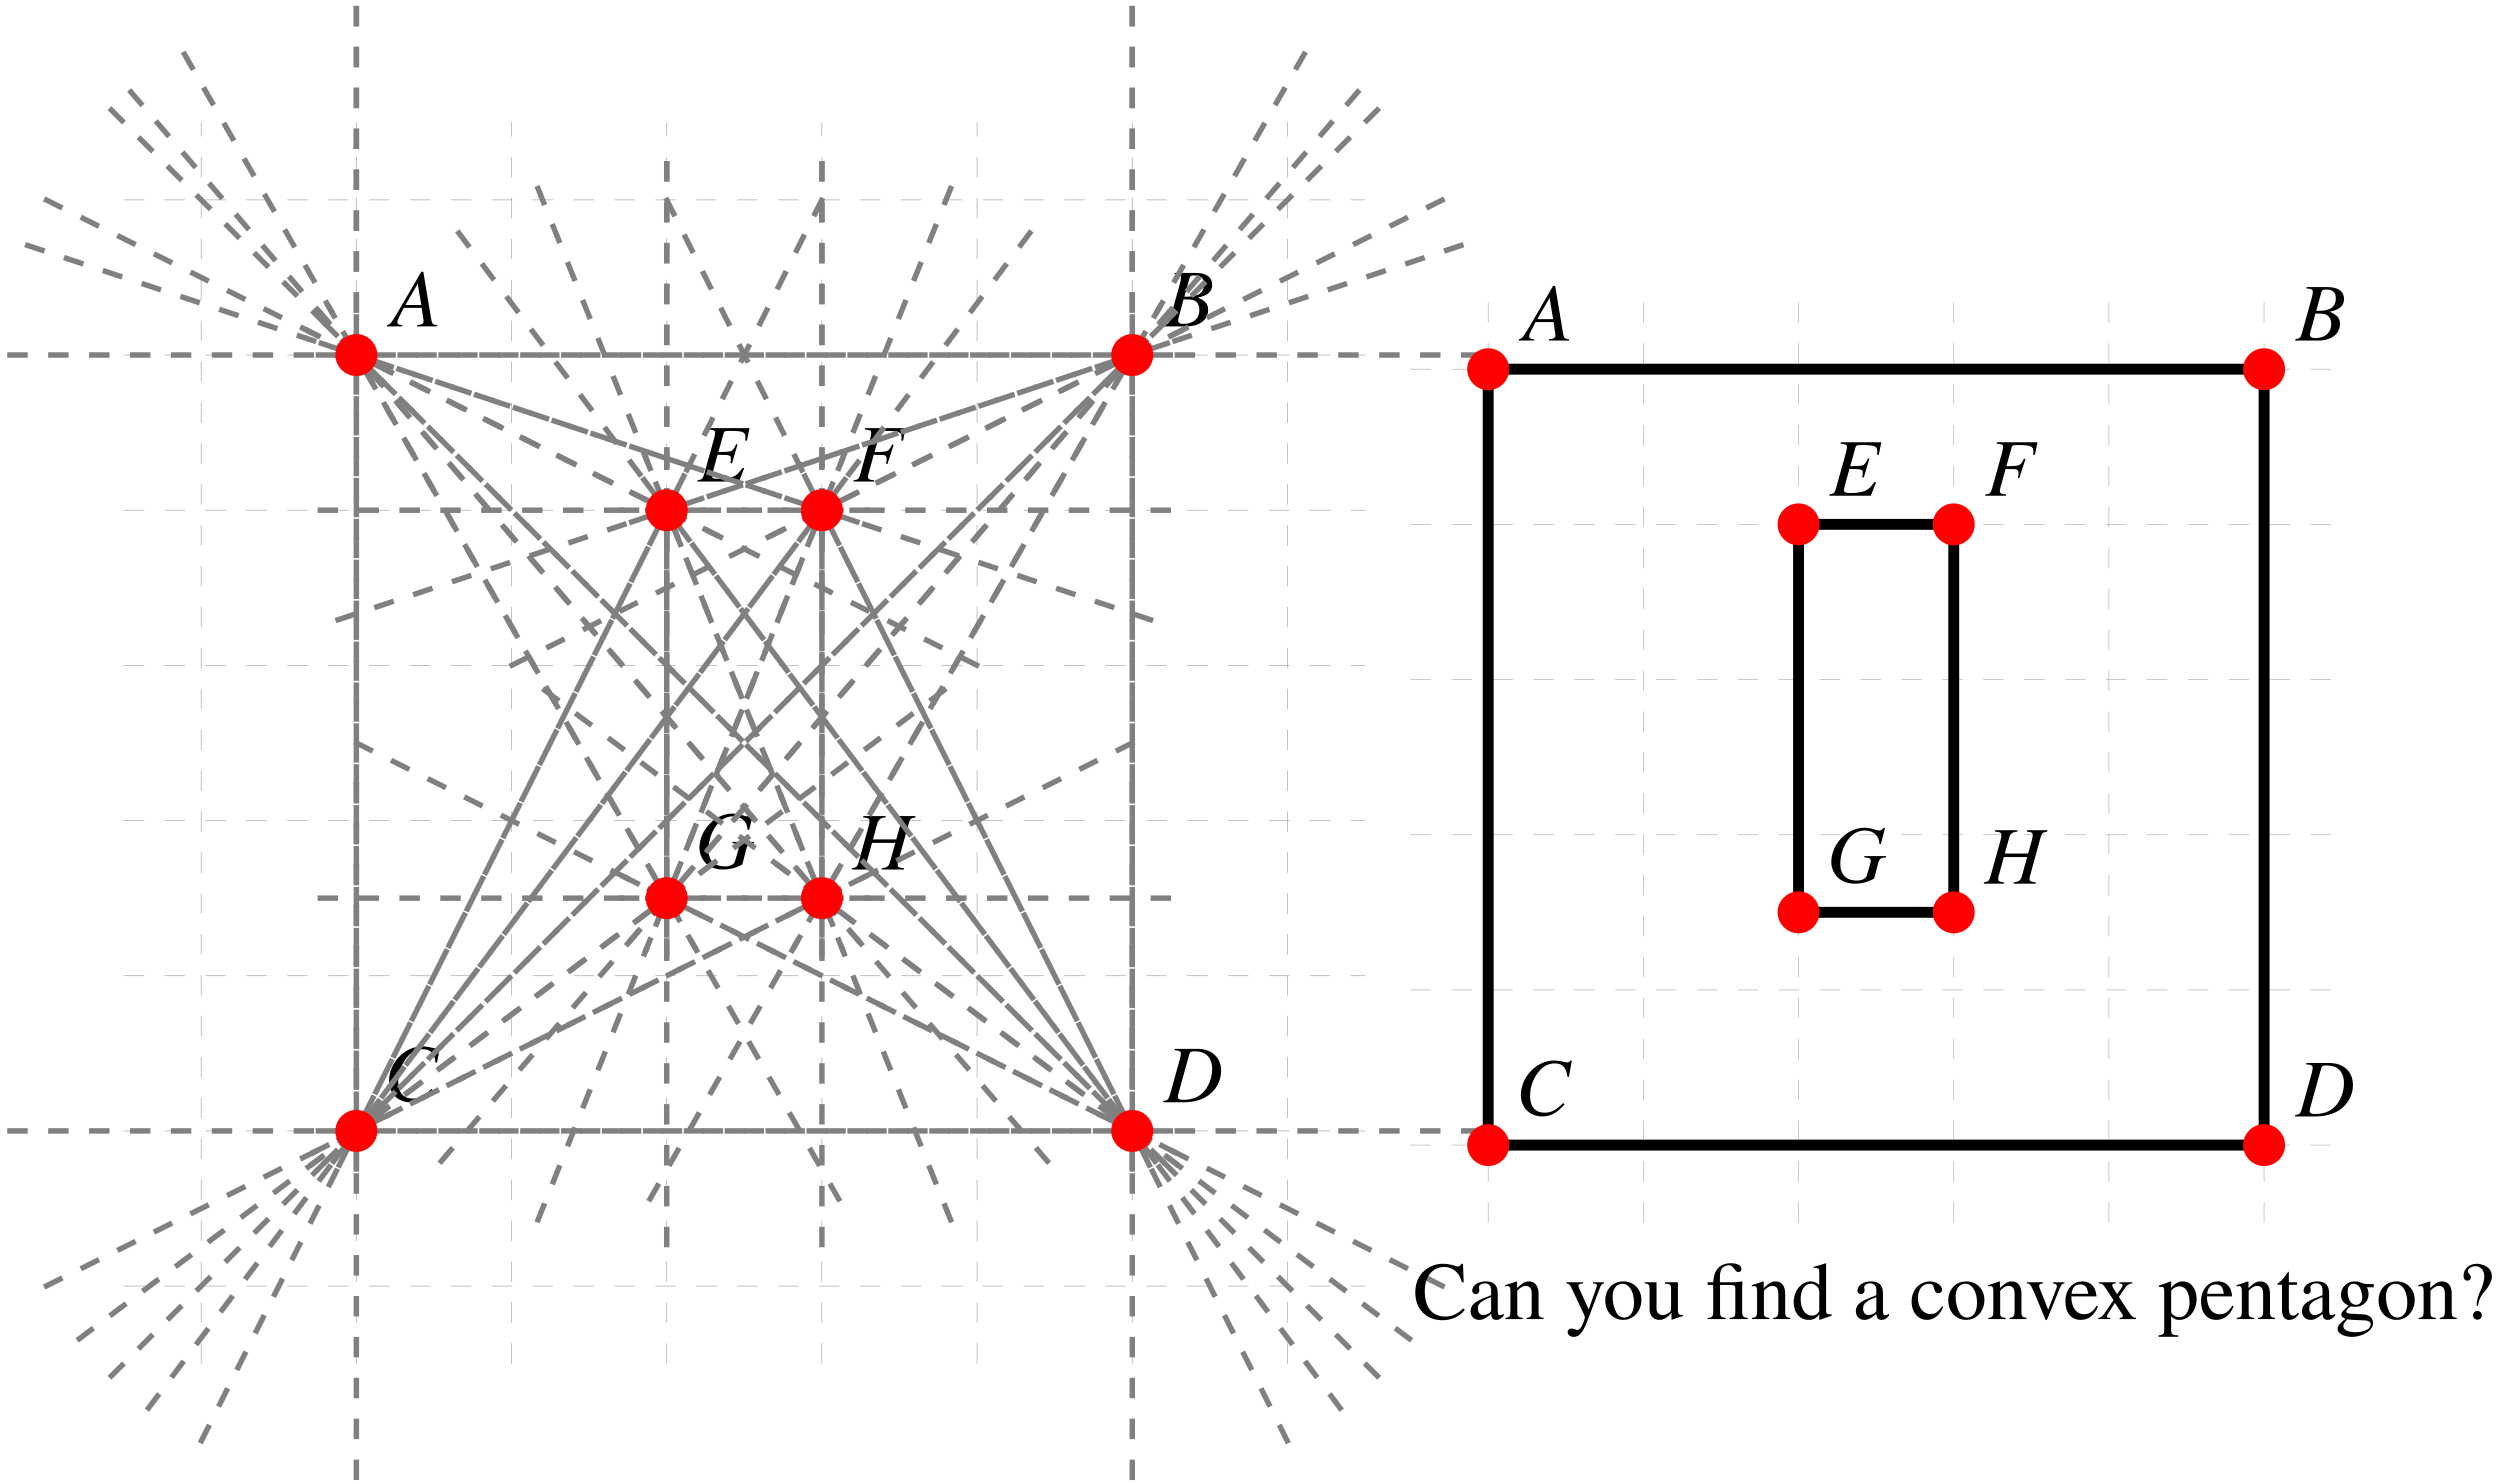 <?xml version="1.0" encoding="UTF-8"?>
<svg xmlns="http://www.w3.org/2000/svg" xmlns:xlink="http://www.w3.org/1999/xlink" width="365.36pt" height="216.91pt" viewBox="0 0 365.36 216.91" version="1.1">
<defs>
<g>
<symbol overflow="visible" id="glyph0-0">
<path style="stroke:none;" d=""/>
</symbol>
<symbol overflow="visible" id="glyph0-1">
<path style="stroke:none;" d="M 7.172 -1.562 L 6.969 -1.734 C 5.891 -0.672 5.203 -0.328 4.219 -0.328 C 2.891 -0.328 2.125 -1.219 2.125 -2.766 C 2.125 -4.203 2.703 -5.641 3.641 -6.609 C 4.203 -7.203 4.953 -7.531 5.75 -7.531 C 6.844 -7.531 7.453 -6.891 7.578 -5.594 L 7.797 -5.562 L 8.234 -7.938 L 7.984 -7.938 C 7.891 -7.75 7.766 -7.672 7.531 -7.672 C 7.422 -7.672 7.297 -7.703 7.047 -7.75 C 6.516 -7.891 6.031 -7.953 5.641 -7.953 C 3.078 -7.953 0.781 -5.562 0.781 -2.906 C 0.781 -1.078 2.078 0.219 3.906 0.219 C 5.141 0.219 6.094 -0.297 7.172 -1.562 Z M 7.172 -1.562 "/>
</symbol>
<symbol overflow="visible" id="glyph0-2">
<path style="stroke:none;" d="M 6.734 0 L 6.734 -0.188 C 6.062 -0.25 5.969 -0.344 5.828 -1.219 L 4.703 -7.984 L 4.406 -7.984 L 0.938 -2.016 C -0.016 -0.422 -0.125 -0.281 -0.609 -0.188 L -0.609 0 L 1.625 0 L 1.625 -0.188 C 1.016 -0.25 0.922 -0.312 0.922 -0.609 C 0.922 -0.844 0.953 -0.938 1.156 -1.344 L 1.844 -2.703 L 4.469 -2.703 L 4.703 -1.141 C 4.719 -1.031 4.734 -0.922 4.734 -0.828 C 4.734 -0.375 4.562 -0.266 3.797 -0.188 L 3.797 0 Z M 4.406 -3.125 L 2.094 -3.125 L 3.891 -6.234 Z M 4.406 -3.125 "/>
</symbol>
<symbol overflow="visible" id="glyph0-3">
<path style="stroke:none;" d="M 8.359 -4.594 C 8.359 -6.547 7 -7.812 4.875 -7.812 L 1.547 -7.812 L 1.547 -7.609 C 2.312 -7.547 2.469 -7.453 2.469 -7.125 C 2.469 -6.938 2.422 -6.656 2.344 -6.359 L 0.875 -1.078 C 0.656 -0.375 0.578 -0.312 -0.094 -0.188 L -0.094 0 L 2.922 0 C 4.297 0 5.547 -0.359 6.453 -0.984 C 7.656 -1.828 8.359 -3.172 8.359 -4.594 Z M 7.047 -4.875 C 7.047 -3.578 6.531 -2.25 5.719 -1.438 C 5.016 -0.719 4.047 -0.359 2.812 -0.359 C 2.266 -0.359 2.031 -0.484 2.031 -0.797 C 2.031 -0.953 2.094 -1.188 2.297 -1.938 L 3.734 -7.094 C 3.812 -7.359 3.984 -7.453 4.469 -7.453 C 5.141 -7.453 5.719 -7.297 6.109 -7.031 C 6.703 -6.609 7.047 -5.828 7.047 -4.875 Z M 7.047 -4.875 "/>
</symbol>
<symbol overflow="visible" id="glyph0-4">
<path style="stroke:none;" d="M 6.438 -2.391 C 6.438 -3.266 6.078 -3.703 4.938 -4.203 C 5.781 -4.406 6.125 -4.547 6.516 -4.875 C 6.844 -5.156 7.031 -5.562 7.031 -6.047 C 7.031 -7.188 6.188 -7.812 4.641 -7.812 L 1.547 -7.812 L 1.547 -7.609 C 2.312 -7.547 2.469 -7.469 2.469 -7.125 C 2.469 -6.938 2.422 -6.656 2.344 -6.359 L 0.875 -1.078 C 0.656 -0.375 0.578 -0.312 -0.094 -0.188 L -0.094 0 L 3.281 0 C 5.156 0 6.438 -0.969 6.438 -2.391 Z M 5.156 -2.438 C 5.156 -1.141 4.266 -0.359 2.812 -0.359 C 2.312 -0.359 2.047 -0.531 2.047 -0.859 C 2.047 -1.016 2.188 -1.578 2.469 -2.531 L 2.844 -3.953 C 3.594 -3.953 4.109 -3.906 4.344 -3.812 C 4.859 -3.625 5.156 -3.094 5.156 -2.438 Z M 5.828 -6.156 C 5.828 -4.922 5.016 -4.344 3.375 -4.344 L 2.969 -4.344 L 3.734 -7.109 C 3.812 -7.375 3.953 -7.453 4.422 -7.453 C 5.391 -7.453 5.828 -7.047 5.828 -6.156 Z M 5.828 -6.156 "/>
</symbol>
<symbol overflow="visible" id="glyph0-5">
<path style="stroke:none;" d="M 8.625 -3.625 L 8.625 -3.812 L 5.453 -3.812 L 5.453 -3.625 L 5.797 -3.578 C 6.188 -3.547 6.391 -3.438 6.391 -3.219 C 6.391 -2.953 6.312 -2.641 6.078 -1.844 C 5.812 -0.922 5.75 -0.781 5.609 -0.641 C 5.344 -0.375 4.891 -0.234 4.344 -0.234 C 2.812 -0.234 1.938 -1.109 1.938 -2.672 C 1.938 -4.141 2.516 -5.672 3.469 -6.672 C 4 -7.234 4.75 -7.547 5.531 -7.547 C 6.297 -7.547 6.938 -7.25 7.312 -6.703 C 7.516 -6.391 7.609 -6.125 7.656 -5.594 L 7.875 -5.562 L 8.469 -7.906 L 8.281 -7.953 C 8.078 -7.672 7.875 -7.547 7.562 -7.547 C 7.438 -7.547 7.312 -7.578 7.047 -7.672 C 6.453 -7.859 5.922 -7.953 5.438 -7.953 C 2.922 -7.953 0.625 -5.562 0.625 -2.938 C 0.625 -2.125 0.969 -1.297 1.531 -0.719 C 2.141 -0.109 3.016 0.219 4.047 0.219 C 5.109 0.219 5.969 -0.016 6.891 -0.531 L 7.469 -2.766 C 7.656 -3.438 7.859 -3.578 8.625 -3.625 Z M 8.625 -3.625 "/>
</symbol>
<symbol overflow="visible" id="glyph0-6">
<path style="stroke:none;" d="M 6.797 -1.938 L 6.594 -2.031 C 6.031 -1.25 5.719 -0.953 5.219 -0.719 C 4.766 -0.516 3.953 -0.391 3.047 -0.391 C 2.375 -0.391 2.109 -0.516 2.109 -0.797 C 2.109 -0.938 2.234 -1.5 2.531 -2.547 L 2.922 -3.922 L 3.844 -3.891 C 3.891 -3.891 3.922 -3.891 3.938 -3.891 C 4.359 -3.891 4.656 -3.812 4.781 -3.703 C 4.844 -3.641 4.859 -3.531 4.859 -3.328 C 4.859 -3.125 4.844 -2.969 4.781 -2.719 L 5.016 -2.656 L 5.828 -5.422 L 5.625 -5.469 C 5.156 -4.453 5.047 -4.375 3.969 -4.344 L 3.031 -4.312 L 3.812 -7.094 C 3.891 -7.359 4 -7.406 4.688 -7.406 C 6.562 -7.406 6.984 -7.25 6.984 -6.531 C 6.984 -6.391 6.969 -6.203 6.953 -6 L 7.203 -5.969 L 7.578 -7.812 L 1.641 -7.812 L 1.641 -7.609 C 2.375 -7.547 2.562 -7.453 2.562 -7.125 C 2.562 -6.984 2.484 -6.594 2.422 -6.359 L 0.953 -1.078 C 0.734 -0.375 0.656 -0.312 -0.016 -0.188 L -0.016 0 L 6.047 0 Z M 6.797 -1.938 "/>
</symbol>
<symbol overflow="visible" id="glyph0-7">
<path style="stroke:none;" d="M 7.5 0 L 7.5 -0.188 C 6.734 -0.281 6.578 -0.359 6.578 -0.688 C 6.578 -0.781 6.594 -0.891 6.609 -0.984 L 8.188 -6.734 C 8.391 -7.422 8.484 -7.5 9.172 -7.609 L 9.172 -7.812 L 6.219 -7.812 L 6.219 -7.609 C 6.906 -7.531 7.047 -7.438 7.047 -7.094 C 7.047 -6.922 7 -6.688 6.922 -6.359 L 6.375 -4.406 L 2.969 -4.406 L 3.609 -6.734 C 3.797 -7.344 4.094 -7.562 4.812 -7.609 L 4.812 -7.812 L 1.547 -7.812 L 1.547 -7.609 C 2.312 -7.547 2.469 -7.453 2.469 -7.094 C 2.469 -6.922 2.438 -6.688 2.344 -6.359 L 0.875 -1.078 C 0.656 -0.375 0.578 -0.312 -0.094 -0.188 L -0.094 0 L 2.844 0 L 2.844 -0.188 C 2.125 -0.281 2 -0.375 2 -0.719 C 2 -0.797 2.016 -0.891 2.031 -0.984 L 2.828 -3.891 L 6.234 -3.891 L 5.453 -1.078 C 5.266 -0.453 5.016 -0.281 4.25 -0.188 L 4.25 0 Z M 7.5 0 "/>
</symbol>
<symbol overflow="visible" id="glyph0-8">
<path style="stroke:none;" d="M 7.328 -5.969 L 7.703 -7.812 L 1.75 -7.812 L 1.75 -7.609 C 2.547 -7.547 2.672 -7.469 2.672 -7.141 C 2.672 -6.938 2.625 -6.656 2.547 -6.359 L 1.078 -1.078 C 0.859 -0.359 0.781 -0.281 0.094 -0.188 L 0.094 0 L 3.109 0 L 3.109 -0.188 C 2.422 -0.234 2.203 -0.359 2.203 -0.719 C 2.203 -0.828 2.219 -0.969 2.312 -1.25 L 3.047 -3.922 C 3.484 -3.891 3.75 -3.891 4.016 -3.891 C 4.484 -3.891 4.547 -3.875 4.672 -3.828 C 4.844 -3.734 4.938 -3.578 4.938 -3.328 C 4.938 -3.141 4.906 -3 4.844 -2.625 L 5.047 -2.562 L 5.953 -5.359 L 5.734 -5.422 C 5.203 -4.344 5.156 -4.344 3.156 -4.312 L 3.938 -7.094 C 4.016 -7.344 4.188 -7.406 4.672 -7.406 C 6.688 -7.406 7.109 -7.25 7.109 -6.5 C 7.109 -6.422 7.109 -6.375 7.094 -6.234 C 7.094 -6.141 7.094 -6.094 7.078 -6 Z M 7.328 -5.969 "/>
</symbol>
<symbol overflow="visible" id="glyph1-0">
<path style="stroke:none;" d=""/>
</symbol>
<symbol overflow="visible" id="glyph1-1">
<path style="stroke:none;" d="M 7.562 -1.344 L 7.344 -1.562 C 6.469 -0.719 5.672 -0.359 4.688 -0.359 C 3.969 -0.359 3.328 -0.578 2.828 -0.984 C 2.109 -1.578 1.719 -2.656 1.719 -4.047 C 1.719 -6.203 2.828 -7.609 4.562 -7.609 C 5.266 -7.609 5.875 -7.344 6.344 -6.875 C 6.734 -6.484 6.906 -6.156 7.141 -5.375 L 7.406 -5.375 L 7.297 -8.078 L 7.047 -8.078 C 6.984 -7.828 6.797 -7.688 6.562 -7.688 C 6.438 -7.688 6.281 -7.719 6.078 -7.797 C 5.5 -7.984 4.906 -8.078 4.328 -8.078 C 3.406 -8.078 2.469 -7.734 1.734 -7.141 C 0.828 -6.391 0.328 -5.25 0.328 -3.891 C 0.328 -1.453 1.922 0.172 4.297 0.172 C 5.656 0.172 6.844 -0.375 7.562 -1.344 Z M 7.562 -1.344 "/>
</symbol>
<symbol overflow="visible" id="glyph1-2">
<path style="stroke:none;" d="M 5.281 -0.484 L 5.281 -0.781 C 5.078 -0.625 4.938 -0.562 4.75 -0.562 C 4.484 -0.562 4.406 -0.734 4.406 -1.25 L 4.406 -3.578 C 4.406 -4.203 4.344 -4.531 4.172 -4.812 C 3.922 -5.266 3.406 -5.5 2.672 -5.5 C 2.062 -5.5 1.5 -5.328 1.156 -5.062 C 0.859 -4.812 0.672 -4.453 0.672 -4.156 C 0.672 -3.891 0.891 -3.641 1.188 -3.641 C 1.469 -3.641 1.719 -3.891 1.719 -4.141 C 1.719 -4.203 1.703 -4.25 1.703 -4.344 C 1.672 -4.453 1.656 -4.547 1.656 -4.625 C 1.656 -4.953 2.047 -5.219 2.516 -5.219 C 3.109 -5.219 3.438 -4.859 3.438 -4.219 L 3.438 -3.484 C 1.594 -2.75 1.391 -2.656 0.875 -2.203 C 0.609 -1.953 0.438 -1.547 0.438 -1.156 C 0.438 -0.406 0.953 0.125 1.703 0.125 C 2.219 0.125 2.719 -0.125 3.438 -0.75 C 3.5 -0.125 3.719 0.125 4.203 0.125 C 4.609 0.125 4.859 -0.031 5.281 -0.484 Z M 3.438 -1.469 C 3.438 -1.094 3.375 -0.984 3.125 -0.844 C 2.828 -0.672 2.5 -0.578 2.25 -0.578 C 1.828 -0.578 1.5 -0.984 1.5 -1.5 L 1.5 -1.547 C 1.5 -2.25 1.984 -2.672 3.438 -3.203 Z M 3.438 -1.469 "/>
</symbol>
<symbol overflow="visible" id="glyph1-3">
<path style="stroke:none;" d="M 5.797 0 L 5.797 -0.172 C 5.219 -0.234 5.062 -0.375 5.062 -0.969 L 5.062 -3.703 C 5.062 -4.828 4.547 -5.5 3.656 -5.5 C 3.109 -5.5 2.734 -5.297 1.922 -4.531 L 1.922 -5.469 L 1.844 -5.5 C 1.25 -5.281 0.844 -5.156 0.188 -4.953 L 0.188 -4.75 C 0.266 -4.797 0.375 -4.812 0.516 -4.812 C 0.844 -4.812 0.953 -4.625 0.953 -4.047 L 0.953 -1.078 C 0.953 -0.391 0.828 -0.234 0.219 -0.172 L 0.219 0 L 2.75 0 L 2.75 -0.172 C 2.141 -0.234 1.953 -0.375 1.953 -0.797 L 1.953 -4.156 C 2.531 -4.703 2.797 -4.844 3.188 -4.844 C 3.781 -4.844 4.062 -4.469 4.062 -3.688 L 4.062 -1.188 C 4.062 -0.438 3.906 -0.234 3.312 -0.172 L 3.312 0 Z M 5.797 0 "/>
</symbol>
<symbol overflow="visible" id="glyph1-4">
<path style="stroke:none;" d="M 5.672 -5.203 L 5.672 -5.375 L 4.062 -5.375 L 4.062 -5.203 C 4.453 -5.203 4.641 -5.094 4.641 -4.906 C 4.641 -4.859 4.625 -4.781 4.594 -4.703 L 3.438 -1.406 L 2.062 -4.422 C 1.984 -4.594 1.938 -4.75 1.938 -4.875 C 1.938 -5.094 2.109 -5.172 2.625 -5.203 L 2.625 -5.375 L 0.172 -5.375 L 0.172 -5.219 C 0.484 -5.156 0.688 -5.031 0.781 -4.828 L 2.75 -0.672 C 2.828 -0.469 2.875 -0.328 2.875 -0.234 C 2.875 -0.047 2.609 0.703 2.406 1.062 C 2.234 1.375 1.969 1.609 1.812 1.609 C 1.734 1.609 1.625 1.578 1.5 1.516 C 1.281 1.438 1.078 1.391 0.875 1.391 C 0.594 1.391 0.359 1.625 0.359 1.906 C 0.359 2.312 0.734 2.609 1.25 2.609 C 2.047 2.609 2.625 1.938 3.266 0.219 L 5.109 -4.656 C 5.266 -5.047 5.391 -5.156 5.672 -5.203 Z M 5.672 -5.203 "/>
</symbol>
<symbol overflow="visible" id="glyph1-5">
<path style="stroke:none;" d="M 5.625 -2.797 C 5.625 -4.359 4.516 -5.5 2.984 -5.5 C 1.438 -5.5 0.344 -4.344 0.344 -2.703 C 0.344 -1.094 1.453 0.125 2.969 0.125 C 4.469 0.125 5.625 -1.141 5.625 -2.797 Z M 4.547 -2.375 C 4.547 -1.031 4 -0.219 3.109 -0.219 C 2.641 -0.219 2.203 -0.5 1.953 -0.984 C 1.609 -1.609 1.422 -2.438 1.422 -3.281 C 1.422 -4.422 1.984 -5.156 2.828 -5.156 C 3.844 -5.156 4.547 -4.016 4.547 -2.375 Z M 4.547 -2.375 "/>
</symbol>
<symbol overflow="visible" id="glyph1-6">
<path style="stroke:none;" d="M 5.719 -0.438 L 5.719 -0.594 L 5.672 -0.594 C 5.109 -0.594 4.984 -0.734 4.984 -1.281 L 4.984 -5.375 L 3.094 -5.375 L 3.094 -5.172 C 3.844 -5.141 3.984 -5.016 3.984 -4.422 L 3.984 -1.609 C 3.984 -1.297 3.922 -1.109 3.781 -1 C 3.438 -0.719 3.078 -0.578 2.703 -0.578 C 2.234 -0.578 1.859 -0.984 1.859 -1.484 L 1.859 -5.375 L 0.109 -5.375 L 0.109 -5.219 C 0.688 -5.172 0.844 -5 0.844 -4.453 L 0.844 -1.438 C 0.844 -0.484 1.422 0.125 2.297 0.125 C 2.734 0.125 3.203 -0.078 3.531 -0.391 L 4.047 -0.906 L 4.047 0.078 L 4.094 0.109 C 4.688 -0.125 5.109 -0.266 5.719 -0.438 Z M 5.719 -0.438 "/>
</symbol>
<symbol overflow="visible" id="glyph1-7">
<path style="stroke:none;" d="M 6.234 0 L 6.234 -0.172 C 5.562 -0.234 5.422 -0.391 5.422 -1.156 L 5.422 -4.297 L 5.453 -5.469 L 5.406 -5.5 C 4.875 -5.422 4.531 -5.375 4.047 -5.375 L 2.172 -5.375 L 2.172 -5.969 C 2.156 -6.5 2.219 -6.953 2.375 -7.25 C 2.578 -7.609 3.016 -7.859 3.438 -7.859 C 3.781 -7.859 4 -7.703 4.297 -7.297 C 4.516 -6.969 4.672 -6.859 4.875 -6.859 C 5.125 -6.859 5.312 -7.047 5.312 -7.328 C 5.312 -7.844 4.703 -8.156 3.797 -8.156 C 2.875 -8.156 2.188 -7.859 1.75 -7.266 C 1.406 -6.766 1.266 -6.328 1.188 -5.375 L 0.375 -5.375 L 0.375 -4.984 L 1.188 -4.984 L 1.188 -1.125 C 1.188 -0.359 1.047 -0.203 0.375 -0.172 L 0.375 0 L 3.016 0 L 3.016 -0.172 C 2.344 -0.234 2.188 -0.391 2.188 -1.047 L 2.188 -4.984 L 3.219 -4.984 C 4.359 -4.984 4.422 -4.953 4.422 -4.312 L 4.422 -1.156 C 4.422 -0.344 4.344 -0.234 3.594 -0.172 L 3.594 0 Z M 6.234 0 "/>
</symbol>
<symbol overflow="visible" id="glyph1-8">
<path style="stroke:none;" d="M 5.875 -0.5 L 5.875 -0.688 C 5.656 -0.688 5.625 -0.688 5.594 -0.688 C 5.156 -0.688 5.062 -0.812 5.062 -1.359 L 5.062 -8.141 L 5.016 -8.156 C 4.438 -7.953 4.016 -7.844 3.25 -7.641 L 3.25 -7.453 C 3.344 -7.453 3.422 -7.453 3.516 -7.453 C 3.953 -7.453 4.062 -7.344 4.062 -6.844 L 4.062 -4.984 C 3.609 -5.359 3.281 -5.5 2.812 -5.5 C 1.438 -5.5 0.328 -4.141 0.328 -2.453 C 0.328 -0.922 1.219 0.125 2.531 0.125 C 3.203 0.125 3.656 -0.125 4.062 -0.688 L 4.062 0.078 L 4.109 0.125 Z M 4.062 -1.219 C 4.062 -1.141 3.984 -0.984 3.859 -0.859 C 3.641 -0.625 3.344 -0.5 3 -0.5 C 2.016 -0.5 1.344 -1.453 1.344 -2.922 C 1.344 -4.281 1.938 -5.156 2.844 -5.156 C 3.484 -5.156 4.062 -4.609 4.062 -3.969 Z M 4.062 -1.219 "/>
</symbol>
<symbol overflow="visible" id="glyph1-9">
<path style="stroke:none;" d="M 4.922 -1.75 L 4.75 -1.859 C 4.188 -1.031 3.75 -0.734 3.078 -0.734 C 1.969 -0.734 1.219 -1.703 1.219 -3.078 C 1.219 -4.312 1.875 -5.156 2.844 -5.156 C 3.281 -5.156 3.438 -5.016 3.547 -4.578 L 3.625 -4.312 C 3.719 -3.969 3.938 -3.766 4.203 -3.766 C 4.5 -3.766 4.75 -4 4.75 -4.266 C 4.75 -4.938 3.922 -5.5 2.922 -5.5 C 2.359 -5.5 1.781 -5.281 1.297 -4.891 C 0.656 -4.344 0.297 -3.531 0.297 -2.531 C 0.297 -0.984 1.25 0.125 2.562 0.125 C 3.078 0.125 3.531 -0.047 3.938 -0.375 C 4.297 -0.672 4.547 -1.016 4.922 -1.75 Z M 4.922 -1.75 "/>
</symbol>
<symbol overflow="visible" id="glyph1-10">
<path style="stroke:none;" d="M 5.703 -5.203 L 5.703 -5.375 L 4.047 -5.375 L 4.047 -5.203 C 4.422 -5.156 4.609 -5.047 4.609 -4.812 C 4.609 -4.703 4.578 -4.578 4.531 -4.453 L 3.344 -1.359 L 2.125 -4.422 C 2.062 -4.594 2.016 -4.75 2.016 -4.859 C 2.016 -5.078 2.156 -5.156 2.562 -5.203 L 2.562 -5.375 L 0.234 -5.375 L 0.234 -5.203 C 0.688 -5.172 0.766 -5.062 1.312 -3.828 L 2.75 -0.391 C 2.766 -0.328 2.812 -0.234 2.844 -0.141 C 2.922 0.078 2.984 0.172 3.062 0.172 C 3.125 0.172 3.219 0.016 3.391 -0.438 L 4.922 -4.266 C 5.266 -5.078 5.344 -5.156 5.703 -5.203 Z M 5.703 -5.203 "/>
</symbol>
<symbol overflow="visible" id="glyph1-11">
<path style="stroke:none;" d="M 5.062 -1.875 L 4.875 -1.953 C 4.297 -1.047 3.797 -0.703 3.031 -0.703 C 2.359 -0.703 1.859 -1.016 1.516 -1.656 C 1.281 -2.125 1.188 -2.547 1.156 -3.312 L 4.844 -3.312 C 4.75 -4.094 4.625 -4.438 4.328 -4.812 C 3.969 -5.25 3.422 -5.5 2.797 -5.5 C 1.312 -5.5 0.297 -4.297 0.297 -2.562 C 0.297 -0.906 1.156 0.125 2.531 0.125 C 3.688 0.125 4.562 -0.578 5.062 -1.875 Z M 3.625 -3.688 L 1.188 -3.688 C 1.312 -4.641 1.719 -5.062 2.453 -5.062 C 3.172 -5.062 3.469 -4.734 3.625 -3.688 Z M 3.625 -3.688 "/>
</symbol>
<symbol overflow="visible" id="glyph1-12">
<path style="stroke:none;" d="M 5.719 0 L 5.719 -0.172 C 5.359 -0.172 5.109 -0.375 4.75 -0.891 L 3.219 -3.234 L 4.203 -4.672 C 4.438 -5 4.797 -5.188 5.172 -5.203 L 5.172 -5.375 L 3.281 -5.375 L 3.281 -5.203 C 3.641 -5.172 3.766 -5.109 3.766 -4.938 C 3.766 -4.797 3.625 -4.531 3.328 -4.156 C 3.266 -4.094 3.125 -3.875 2.969 -3.641 L 2.797 -3.875 C 2.469 -4.375 2.25 -4.781 2.25 -4.938 C 2.25 -5.109 2.406 -5.188 2.766 -5.203 L 2.766 -5.375 L 0.281 -5.375 L 0.281 -5.203 L 0.391 -5.203 C 0.75 -5.203 0.938 -5.047 1.312 -4.484 L 2.438 -2.766 L 1.078 -0.781 C 0.719 -0.297 0.594 -0.219 0.203 -0.172 L 0.203 0 L 1.938 0 L 1.938 -0.172 C 1.609 -0.172 1.453 -0.234 1.453 -0.391 C 1.453 -0.469 1.547 -0.641 1.703 -0.891 L 2.641 -2.359 L 3.734 -0.688 C 3.781 -0.609 3.797 -0.531 3.797 -0.469 C 3.797 -0.25 3.719 -0.203 3.328 -0.172 L 3.328 0 Z M 5.719 0 "/>
</symbol>
<symbol overflow="visible" id="glyph1-13">
<path style="stroke:none;" d="M 5.625 -2.953 C 5.625 -4.438 4.781 -5.5 3.625 -5.5 C 2.953 -5.5 2.422 -5.203 1.906 -4.547 L 1.906 -5.469 L 1.828 -5.5 C 1.188 -5.25 0.766 -5.094 0.109 -4.891 L 0.109 -4.703 C 0.219 -4.703 0.297 -4.703 0.406 -4.703 C 0.812 -4.703 0.891 -4.594 0.891 -4.031 L 0.891 1.562 C 0.891 2.188 0.766 2.312 0.062 2.391 L 0.062 2.594 L 2.953 2.594 L 2.953 2.375 C 2.062 2.359 1.906 2.234 1.906 1.484 L 1.906 -0.391 C 2.312 0 2.609 0.125 3.109 0.125 C 4.516 0.125 5.625 -1.219 5.625 -2.953 Z M 4.594 -2.484 C 4.594 -1.156 4 -0.266 3.141 -0.266 C 2.578 -0.266 1.906 -0.688 1.906 -1.047 L 1.906 -4 C 1.906 -4.344 2.562 -4.781 3.125 -4.781 C 4 -4.781 4.594 -3.875 4.594 -2.484 Z M 4.594 -2.484 "/>
</symbol>
<symbol overflow="visible" id="glyph1-14">
<path style="stroke:none;" d="M 3.328 -0.781 L 3.172 -0.922 C 2.922 -0.609 2.719 -0.5 2.469 -0.5 C 2.016 -0.5 1.844 -0.812 1.844 -1.578 L 1.844 -5 L 3.047 -5 L 3.047 -5.375 L 1.844 -5.375 L 1.844 -6.766 C 1.844 -6.891 1.812 -6.922 1.75 -6.922 C 1.688 -6.797 1.609 -6.688 1.516 -6.594 C 1.078 -5.922 0.672 -5.484 0.359 -5.312 C 0.234 -5.219 0.156 -5.156 0.156 -5.078 C 0.156 -5.047 0.172 -5.016 0.203 -5 L 0.844 -5 L 0.844 -1.406 C 0.844 -0.391 1.188 0.125 1.891 0.125 C 2.484 0.125 2.938 -0.172 3.328 -0.781 Z M 3.328 -0.781 "/>
</symbol>
<symbol overflow="visible" id="glyph1-15">
<path style="stroke:none;" d="M 5.625 -4.641 L 5.625 -5.109 L 4.703 -5.109 C 4.453 -5.109 4.281 -5.141 4.047 -5.219 L 3.781 -5.312 C 3.453 -5.438 3.125 -5.5 2.828 -5.5 C 1.703 -5.5 0.828 -4.641 0.828 -3.547 C 0.828 -2.797 1.141 -2.344 1.938 -1.953 L 1.422 -1.469 C 1.031 -1.125 0.875 -0.891 0.875 -0.641 C 0.875 -0.391 1.016 -0.25 1.5 -0.016 C 0.656 0.609 0.328 1 0.328 1.453 C 0.328 2.078 1.266 2.609 2.406 2.609 C 3.297 2.609 4.234 2.297 4.859 1.797 C 5.312 1.422 5.516 1.047 5.516 0.578 C 5.516 -0.156 4.953 -0.656 4.062 -0.688 L 2.516 -0.766 C 1.891 -0.781 1.594 -0.891 1.594 -1.094 C 1.594 -1.328 1.984 -1.75 2.312 -1.844 C 2.422 -1.828 2.5 -1.812 2.531 -1.812 C 2.766 -1.797 2.922 -1.781 2.984 -1.781 C 3.438 -1.781 3.906 -1.953 4.281 -2.281 C 4.672 -2.625 4.859 -3.031 4.859 -3.641 C 4.859 -3.984 4.797 -4.25 4.625 -4.641 Z M 5.172 0.766 C 5.172 1.453 4.266 1.922 2.922 1.922 C 1.859 1.922 1.172 1.578 1.172 1.047 C 1.172 0.781 1.25 0.625 1.75 0.031 C 2.156 0.109 3.109 0.172 3.688 0.172 C 4.781 0.172 5.172 0.328 5.172 0.766 Z M 3.938 -3.172 C 3.938 -2.5 3.578 -2.078 3.031 -2.078 C 2.312 -2.078 1.812 -2.859 1.812 -4 L 1.812 -4.047 C 1.812 -4.75 2.156 -5.156 2.703 -5.156 C 3.078 -5.156 3.375 -4.953 3.578 -4.609 C 3.797 -4.188 3.938 -3.641 3.938 -3.172 Z M 3.938 -3.172 "/>
</symbol>
<symbol overflow="visible" id="glyph1-16">
<path style="stroke:none;" d="M 4.953 -6.234 C 4.953 -6.688 4.797 -7.109 4.516 -7.391 C 4.094 -7.812 3.391 -8.078 2.75 -8.078 C 1.656 -8.078 0.812 -7.344 0.812 -6.344 C 0.812 -5.875 1.016 -5.609 1.391 -5.609 C 1.672 -5.609 1.875 -5.812 1.875 -6.094 C 1.875 -6.266 1.812 -6.406 1.625 -6.609 C 1.484 -6.781 1.422 -6.891 1.422 -6.984 C 1.422 -7.359 1.969 -7.719 2.562 -7.719 C 3.281 -7.719 3.844 -7.094 3.844 -6.281 C 3.844 -5.734 3.688 -5.078 3.406 -4.422 L 3.078 -3.656 C 2.844 -3.078 2.719 -2.484 2.719 -1.953 L 2.922 -1.953 C 3.047 -2.766 3.25 -3.234 3.688 -3.797 C 4.25 -4.469 4.25 -4.469 4.406 -4.719 C 4.797 -5.312 4.953 -5.734 4.953 -6.234 Z M 3.484 -0.531 C 3.484 -0.891 3.172 -1.188 2.828 -1.188 C 2.469 -1.188 2.203 -0.891 2.203 -0.516 C 2.203 -0.172 2.469 0.094 2.828 0.094 C 3.203 0.094 3.484 -0.172 3.484 -0.531 Z M 3.484 -0.531 "/>
</symbol>
</g>
<clipPath id="clip1">
  <path d="M 51 42 L 53 42 L 53 216.91 L 51 216.91 Z M 51 42 "/>
</clipPath>
<clipPath id="clip2">
  <path d="M 17 55 L 113 55 L 113 216.91 L 17 216.91 Z M 17 55 "/>
</clipPath>
<clipPath id="clip3">
  <path d="M 10 56 L 137 56 L 137 216.91 L 10 216.91 Z M 10 56 "/>
</clipPath>
<clipPath id="clip4">
  <path d="M 165 42 L 166 42 L 166 216.91 L 165 216.91 Z M 165 42 "/>
</clipPath>
<clipPath id="clip5">
  <path d="M 81 56 L 208 56 L 208 216.91 L 81 216.91 Z M 81 56 "/>
</clipPath>
<clipPath id="clip6">
  <path d="M 105 55 L 200 55 L 200 216.91 L 105 216.91 Z M 105 55 "/>
</clipPath>
</defs>
<g id="surface1">
<path style="fill:none;stroke-width:0.1;stroke-linecap:butt;stroke-linejoin:miter;stroke:rgb(64.999%,64.999%,64.999%);stroke-opacity:1;stroke-dasharray:2.989,2.989;stroke-miterlimit:10;" d="M -34.015 -22.676 L 147.403 -22.676 M -34.015 -0.001 L 147.403 -0.001 M -34.015 22.679 L 147.403 22.679 M -34.015 45.355 L 147.403 45.355 M -34.015 68.035 L 147.403 68.035 M -34.015 90.71 L 147.403 90.71 M -34.015 113.386 L 147.403 113.386 M -34.015 136.066 L 147.403 136.066 M -22.679 -34.016 L -22.679 147.406 M 0.001 -34.016 L 0.001 147.406 M 22.677 -34.016 L 22.677 147.406 M 45.356 -34.016 L 45.356 147.406 M 68.032 -34.016 L 68.032 147.406 M 90.712 -34.016 L 90.712 147.406 M 113.388 -34.016 L 113.388 147.406 M 136.064 -34.016 L 136.064 147.406 " transform="matrix(1,0,0,-1,52.081,165.277)"/>
<g style="fill:rgb(0%,0%,0%);fill-opacity:1;">
  <use xlink:href="#glyph0-1" x="56.073" y="160.872"/>
</g>
<g style="fill:rgb(0%,0%,0%);fill-opacity:1;">
  <use xlink:href="#glyph0-2" x="57.161" y="47.699"/>
</g>
<g style="fill:rgb(0%,0%,0%);fill-opacity:1;">
  <use xlink:href="#glyph0-3" x="170.101" y="161.093"/>
</g>
<g style="fill:rgb(0%,0%,0%);fill-opacity:1;">
  <use xlink:href="#glyph0-4" x="170.125" y="47.699"/>
</g>
<g style="fill:rgb(0%,0%,0%);fill-opacity:1;">
  <use xlink:href="#glyph0-5" x="101.598" y="126.854"/>
</g>
<g style="fill:rgb(0%,0%,0%);fill-opacity:1;">
  <use xlink:href="#glyph0-6" x="101.956" y="70.378"/>
</g>
<g style="fill:rgb(0%,0%,0%);fill-opacity:1;">
  <use xlink:href="#glyph0-7" x="124.611" y="127.075"/>
</g>
<g style="fill:rgb(0%,0%,0%);fill-opacity:1;">
  <use xlink:href="#glyph0-8" x="124.647" y="70.378"/>
</g>
<path style="fill:none;stroke-width:0.797;stroke-linecap:butt;stroke-linejoin:miter;stroke:rgb(50%,50%,50%);stroke-opacity:1;stroke-dasharray:2.989,2.989;stroke-miterlimit:10;" d="M 0.001 164.417 L 0.001 104.89 " transform="matrix(1,0,0,-1,52.081,165.277)"/>
<path style="fill:none;stroke-width:0.797;stroke-linecap:butt;stroke-linejoin:miter;stroke:rgb(50%,50%,50%);stroke-opacity:1;stroke-dasharray:2.989,2.989;stroke-miterlimit:10;" d="M -51.022 113.394 L 121.899 113.394 " transform="matrix(1,0,0,-1,52.081,165.277)"/>
<path style="fill:none;stroke-width:0.797;stroke-linecap:butt;stroke-linejoin:miter;stroke:rgb(50%,50%,50%);stroke-opacity:1;stroke-dasharray:2.989,2.989;stroke-miterlimit:10;" d="M 0.001 164.417 L 0.001 -8.505 " transform="matrix(1,0,0,-1,52.081,165.277)"/>
<path style="fill:none;stroke-width:0.797;stroke-linecap:butt;stroke-linejoin:miter;stroke:rgb(50%,50%,50%);stroke-opacity:1;stroke-dasharray:2.989,2.989;stroke-miterlimit:10;" d="M -36.081 149.472 L 119.407 -6.012 " transform="matrix(1,0,0,-1,52.081,165.277)"/>
<path style="fill:none;stroke-width:0.797;stroke-linecap:butt;stroke-linejoin:miter;stroke:rgb(50%,50%,50%);stroke-opacity:1;stroke-dasharray:2.989,2.989;stroke-miterlimit:10;" d="M -45.636 136.21 L 52.962 86.913 " transform="matrix(1,0,0,-1,52.081,165.277)"/>
<path style="fill:none;stroke-width:0.797;stroke-linecap:butt;stroke-linejoin:miter;stroke:rgb(50%,50%,50%);stroke-opacity:1;stroke-dasharray:2.989,2.989;stroke-miterlimit:10;" d="M -48.405 129.527 L 76.103 88.027 " transform="matrix(1,0,0,-1,52.081,165.277)"/>
<path style="fill:none;stroke-width:0.797;stroke-linecap:butt;stroke-linejoin:miter;stroke:rgb(50%,50%,50%);stroke-opacity:1;stroke-dasharray:2.989,2.989;stroke-miterlimit:10;" d="M -25.315 157.691 L 49.575 26.636 " transform="matrix(1,0,0,-1,52.081,165.277)"/>
<path style="fill:none;stroke-width:0.797;stroke-linecap:butt;stroke-linejoin:miter;stroke:rgb(50%,50%,50%);stroke-opacity:1;stroke-dasharray:2.989,2.989;stroke-miterlimit:10;" d="M -33.206 152.132 L 73.571 27.562 " transform="matrix(1,0,0,-1,52.081,165.277)"/>
<path style="fill:none;stroke-width:0.797;stroke-linecap:butt;stroke-linejoin:miter;stroke:rgb(50%,50%,50%);stroke-opacity:1;stroke-dasharray:2.989,2.989;stroke-miterlimit:10;" d="M 164.419 113.394 L -8.503 113.394 " transform="matrix(1,0,0,-1,52.081,165.277)"/>
<path style="fill:none;stroke-width:0.797;stroke-linecap:butt;stroke-linejoin:miter;stroke:rgb(50%,50%,50%);stroke-opacity:1;stroke-dasharray:2.989,2.989;stroke-miterlimit:10;" d="M 113.396 164.417 L 113.396 104.89 " transform="matrix(1,0,0,-1,52.081,165.277)"/>
<path style="fill:none;stroke-width:0.797;stroke-linecap:butt;stroke-linejoin:miter;stroke:rgb(50%,50%,50%);stroke-opacity:1;stroke-dasharray:2.989,2.989;stroke-miterlimit:10;" d="M 149.474 149.472 L -6.015 -6.012 " transform="matrix(1,0,0,-1,52.081,165.277)"/>
<path style="fill:none;stroke-width:0.797;stroke-linecap:butt;stroke-linejoin:miter;stroke:rgb(50%,50%,50%);stroke-opacity:1;stroke-dasharray:2.989,2.989;stroke-miterlimit:10;" d="M 113.396 164.417 L 113.396 -8.505 " transform="matrix(1,0,0,-1,52.081,165.277)"/>
<path style="fill:none;stroke-width:0.797;stroke-linecap:butt;stroke-linejoin:miter;stroke:rgb(50%,50%,50%);stroke-opacity:1;stroke-dasharray:2.989,2.989;stroke-miterlimit:10;" d="M 161.798 129.527 L 37.29 88.027 " transform="matrix(1,0,0,-1,52.081,165.277)"/>
<path style="fill:none;stroke-width:0.797;stroke-linecap:butt;stroke-linejoin:miter;stroke:rgb(50%,50%,50%);stroke-opacity:1;stroke-dasharray:2.989,2.989;stroke-miterlimit:10;" d="M 159.028 136.21 L 60.431 86.913 " transform="matrix(1,0,0,-1,52.081,165.277)"/>
<path style="fill:none;stroke-width:0.797;stroke-linecap:butt;stroke-linejoin:miter;stroke:rgb(50%,50%,50%);stroke-opacity:1;stroke-dasharray:2.989,2.989;stroke-miterlimit:10;" d="M 146.599 152.132 L 39.825 27.562 " transform="matrix(1,0,0,-1,52.081,165.277)"/>
<path style="fill:none;stroke-width:0.797;stroke-linecap:butt;stroke-linejoin:miter;stroke:rgb(50%,50%,50%);stroke-opacity:1;stroke-dasharray:2.989,2.989;stroke-miterlimit:10;" d="M 138.708 157.691 L 63.817 26.636 " transform="matrix(1,0,0,-1,52.081,165.277)"/>
<g clip-path="url(#clip1)" clip-rule="nonzero">
<path style="fill:none;stroke-width:0.797;stroke-linecap:butt;stroke-linejoin:miter;stroke:rgb(50%,50%,50%);stroke-opacity:1;stroke-dasharray:2.989,2.989;stroke-miterlimit:10;" d="M 0.001 -51.024 L 0.001 121.898 " transform="matrix(1,0,0,-1,52.081,165.277)"/>
</g>
<path style="fill:none;stroke-width:0.797;stroke-linecap:butt;stroke-linejoin:miter;stroke:rgb(50%,50%,50%);stroke-opacity:1;stroke-dasharray:2.989,2.989;stroke-miterlimit:10;" d="M -36.081 -36.079 L 119.407 119.406 " transform="matrix(1,0,0,-1,52.081,165.277)"/>
<path style="fill:none;stroke-width:0.797;stroke-linecap:butt;stroke-linejoin:miter;stroke:rgb(50%,50%,50%);stroke-opacity:1;stroke-dasharray:2.989,2.989;stroke-miterlimit:10;" d="M 0.001 51.023 L 0.001 -8.505 " transform="matrix(1,0,0,-1,52.081,165.277)"/>
<path style="fill:none;stroke-width:0.797;stroke-linecap:butt;stroke-linejoin:miter;stroke:rgb(50%,50%,50%);stroke-opacity:1;stroke-dasharray:2.989,2.989;stroke-miterlimit:10;" d="M -51.022 -0.001 L 121.899 -0.001 " transform="matrix(1,0,0,-1,52.081,165.277)"/>
<g clip-path="url(#clip2)" clip-rule="nonzero">
<path style="fill:none;stroke-width:0.797;stroke-linecap:butt;stroke-linejoin:miter;stroke:rgb(50%,50%,50%);stroke-opacity:1;stroke-dasharray:2.989,2.989;stroke-miterlimit:10;" d="M -22.815 -45.633 L 49.161 98.32 " transform="matrix(1,0,0,-1,52.081,165.277)"/>
</g>
<g clip-path="url(#clip3)" clip-rule="nonzero">
<path style="fill:none;stroke-width:0.797;stroke-linecap:butt;stroke-linejoin:miter;stroke:rgb(50%,50%,50%);stroke-opacity:1;stroke-dasharray:2.989,2.989;stroke-miterlimit:10;" d="M -30.612 -40.817 L 73.138 97.519 " transform="matrix(1,0,0,-1,52.081,165.277)"/>
</g>
<path style="fill:none;stroke-width:0.797;stroke-linecap:butt;stroke-linejoin:miter;stroke:rgb(50%,50%,50%);stroke-opacity:1;stroke-dasharray:2.989,2.989;stroke-miterlimit:10;" d="M -40.819 -30.614 L 52.161 39.12 " transform="matrix(1,0,0,-1,52.081,165.277)"/>
<path style="fill:none;stroke-width:0.797;stroke-linecap:butt;stroke-linejoin:miter;stroke:rgb(50%,50%,50%);stroke-opacity:1;stroke-dasharray:2.989,2.989;stroke-miterlimit:10;" d="M -45.636 -22.817 L 75.642 37.82 " transform="matrix(1,0,0,-1,52.081,165.277)"/>
<path style="fill:none;stroke-width:0.797;stroke-linecap:butt;stroke-linejoin:miter;stroke:rgb(50%,50%,50%);stroke-opacity:1;stroke-dasharray:2.989,2.989;stroke-miterlimit:10;" d="M 149.474 -36.079 L -6.015 119.406 " transform="matrix(1,0,0,-1,52.081,165.277)"/>
<g clip-path="url(#clip4)" clip-rule="nonzero">
<path style="fill:none;stroke-width:0.797;stroke-linecap:butt;stroke-linejoin:miter;stroke:rgb(50%,50%,50%);stroke-opacity:1;stroke-dasharray:2.989,2.989;stroke-miterlimit:10;" d="M 113.396 -51.024 L 113.396 121.898 " transform="matrix(1,0,0,-1,52.081,165.277)"/>
</g>
<path style="fill:none;stroke-width:0.797;stroke-linecap:butt;stroke-linejoin:miter;stroke:rgb(50%,50%,50%);stroke-opacity:1;stroke-dasharray:2.989,2.989;stroke-miterlimit:10;" d="M 164.419 -0.001 L -8.503 -0.001 " transform="matrix(1,0,0,-1,52.081,165.277)"/>
<path style="fill:none;stroke-width:0.797;stroke-linecap:butt;stroke-linejoin:miter;stroke:rgb(50%,50%,50%);stroke-opacity:1;stroke-dasharray:2.989,2.989;stroke-miterlimit:10;" d="M 113.396 51.023 L 113.396 -8.505 " transform="matrix(1,0,0,-1,52.081,165.277)"/>
<g clip-path="url(#clip5)" clip-rule="nonzero">
<path style="fill:none;stroke-width:0.797;stroke-linecap:butt;stroke-linejoin:miter;stroke:rgb(50%,50%,50%);stroke-opacity:1;stroke-dasharray:2.989,2.989;stroke-miterlimit:10;" d="M 144.009 -40.817 L 40.255 97.519 " transform="matrix(1,0,0,-1,52.081,165.277)"/>
</g>
<g clip-path="url(#clip6)" clip-rule="nonzero">
<path style="fill:none;stroke-width:0.797;stroke-linecap:butt;stroke-linejoin:miter;stroke:rgb(50%,50%,50%);stroke-opacity:1;stroke-dasharray:2.989,2.989;stroke-miterlimit:10;" d="M 136.212 -45.633 L 64.231 98.32 " transform="matrix(1,0,0,-1,52.081,165.277)"/>
</g>
<path style="fill:none;stroke-width:0.797;stroke-linecap:butt;stroke-linejoin:miter;stroke:rgb(50%,50%,50%);stroke-opacity:1;stroke-dasharray:2.989,2.989;stroke-miterlimit:10;" d="M 159.028 -22.817 L 37.751 37.82 " transform="matrix(1,0,0,-1,52.081,165.277)"/>
<path style="fill:none;stroke-width:0.797;stroke-linecap:butt;stroke-linejoin:miter;stroke:rgb(50%,50%,50%);stroke-opacity:1;stroke-dasharray:2.989,2.989;stroke-miterlimit:10;" d="M 154.212 -30.614 L 61.231 39.12 " transform="matrix(1,0,0,-1,52.081,165.277)"/>
<path style="fill:none;stroke-width:0.797;stroke-linecap:butt;stroke-linejoin:miter;stroke:rgb(50%,50%,50%);stroke-opacity:1;stroke-dasharray:2.989,2.989;stroke-miterlimit:10;" d="M 90.993 67.898 L -7.604 117.195 " transform="matrix(1,0,0,-1,52.081,165.277)"/>
<path style="fill:none;stroke-width:0.797;stroke-linecap:butt;stroke-linejoin:miter;stroke:rgb(50%,50%,50%);stroke-opacity:1;stroke-dasharray:2.989,2.989;stroke-miterlimit:10;" d="M -3.046 74.581 L 121.462 116.081 " transform="matrix(1,0,0,-1,52.081,165.277)"/>
<path style="fill:none;stroke-width:0.797;stroke-linecap:butt;stroke-linejoin:miter;stroke:rgb(50%,50%,50%);stroke-opacity:1;stroke-dasharray:2.989,2.989;stroke-miterlimit:10;" d="M 68.173 136.351 L -3.804 -7.606 " transform="matrix(1,0,0,-1,52.081,165.277)"/>
<path style="fill:none;stroke-width:0.797;stroke-linecap:butt;stroke-linejoin:miter;stroke:rgb(50%,50%,50%);stroke-opacity:1;stroke-dasharray:2.989,2.989;stroke-miterlimit:10;" d="M 14.743 131.535 L 118.497 -6.801 " transform="matrix(1,0,0,-1,52.081,165.277)"/>
<path style="fill:none;stroke-width:0.797;stroke-linecap:butt;stroke-linejoin:miter;stroke:rgb(50%,50%,50%);stroke-opacity:1;stroke-dasharray:2.989,2.989;stroke-miterlimit:10;" d="M 45.356 141.738 L 45.356 82.21 " transform="matrix(1,0,0,-1,52.081,165.277)"/>
<path style="fill:none;stroke-width:0.797;stroke-linecap:butt;stroke-linejoin:miter;stroke:rgb(50%,50%,50%);stroke-opacity:1;stroke-dasharray:2.989,2.989;stroke-miterlimit:10;" d="M -5.667 90.714 L 76.54 90.714 " transform="matrix(1,0,0,-1,52.081,165.277)"/>
<path style="fill:none;stroke-width:0.797;stroke-linecap:butt;stroke-linejoin:miter;stroke:rgb(50%,50%,50%);stroke-opacity:1;stroke-dasharray:2.989,2.989;stroke-miterlimit:10;" d="M 45.356 141.738 L 45.356 25.515 " transform="matrix(1,0,0,-1,52.081,165.277)"/>
<path style="fill:none;stroke-width:0.797;stroke-linecap:butt;stroke-linejoin:miter;stroke:rgb(50%,50%,50%);stroke-opacity:1;stroke-dasharray:2.989,2.989;stroke-miterlimit:10;" d="M 26.407 138.089 L 71.192 26.124 " transform="matrix(1,0,0,-1,52.081,165.277)"/>
<path style="fill:none;stroke-width:0.797;stroke-linecap:butt;stroke-linejoin:miter;stroke:rgb(50%,50%,50%);stroke-opacity:1;stroke-dasharray:2.989,2.989;stroke-miterlimit:10;" d="M 116.439 74.581 L -8.069 116.081 " transform="matrix(1,0,0,-1,52.081,165.277)"/>
<path style="fill:none;stroke-width:0.797;stroke-linecap:butt;stroke-linejoin:miter;stroke:rgb(50%,50%,50%);stroke-opacity:1;stroke-dasharray:2.989,2.989;stroke-miterlimit:10;" d="M 22.403 67.898 L 121.001 117.195 " transform="matrix(1,0,0,-1,52.081,165.277)"/>
<path style="fill:none;stroke-width:0.797;stroke-linecap:butt;stroke-linejoin:miter;stroke:rgb(50%,50%,50%);stroke-opacity:1;stroke-dasharray:2.989,2.989;stroke-miterlimit:10;" d="M 98.649 131.535 L -5.101 -6.801 " transform="matrix(1,0,0,-1,52.081,165.277)"/>
<path style="fill:none;stroke-width:0.797;stroke-linecap:butt;stroke-linejoin:miter;stroke:rgb(50%,50%,50%);stroke-opacity:1;stroke-dasharray:2.989,2.989;stroke-miterlimit:10;" d="M 45.22 136.351 L 117.196 -7.606 " transform="matrix(1,0,0,-1,52.081,165.277)"/>
<path style="fill:none;stroke-width:0.797;stroke-linecap:butt;stroke-linejoin:miter;stroke:rgb(50%,50%,50%);stroke-opacity:1;stroke-dasharray:2.989,2.989;stroke-miterlimit:10;" d="M 119.06 90.714 L 36.853 90.714 " transform="matrix(1,0,0,-1,52.081,165.277)"/>
<path style="fill:none;stroke-width:0.797;stroke-linecap:butt;stroke-linejoin:miter;stroke:rgb(50%,50%,50%);stroke-opacity:1;stroke-dasharray:2.989,2.989;stroke-miterlimit:10;" d="M 68.036 141.738 L 68.036 82.21 " transform="matrix(1,0,0,-1,52.081,165.277)"/>
<path style="fill:none;stroke-width:0.797;stroke-linecap:butt;stroke-linejoin:miter;stroke:rgb(50%,50%,50%);stroke-opacity:1;stroke-dasharray:2.989,2.989;stroke-miterlimit:10;" d="M 86.985 138.089 L 42.2 26.124 " transform="matrix(1,0,0,-1,52.081,165.277)"/>
<path style="fill:none;stroke-width:0.797;stroke-linecap:butt;stroke-linejoin:miter;stroke:rgb(50%,50%,50%);stroke-opacity:1;stroke-dasharray:2.989,2.989;stroke-miterlimit:10;" d="M 68.036 141.738 L 68.036 25.515 " transform="matrix(1,0,0,-1,52.081,165.277)"/>
<path style="fill:none;stroke-width:0.797;stroke-linecap:butt;stroke-linejoin:miter;stroke:rgb(50%,50%,50%);stroke-opacity:1;stroke-dasharray:2.989,2.989;stroke-miterlimit:10;" d="M 70.673 -10.282 L -4.218 120.777 " transform="matrix(1,0,0,-1,52.081,165.277)"/>
<path style="fill:none;stroke-width:0.797;stroke-linecap:butt;stroke-linejoin:miter;stroke:rgb(50%,50%,50%);stroke-opacity:1;stroke-dasharray:2.989,2.989;stroke-miterlimit:10;" d="M 12.153 -4.719 L 118.927 119.851 " transform="matrix(1,0,0,-1,52.081,165.277)"/>
<path style="fill:none;stroke-width:0.797;stroke-linecap:butt;stroke-linejoin:miter;stroke:rgb(50%,50%,50%);stroke-opacity:1;stroke-dasharray:2.989,2.989;stroke-miterlimit:10;" d="M 86.177 64.632 L -6.804 -5.102 " transform="matrix(1,0,0,-1,52.081,165.277)"/>
<path style="fill:none;stroke-width:0.797;stroke-linecap:butt;stroke-linejoin:miter;stroke:rgb(50%,50%,50%);stroke-opacity:1;stroke-dasharray:2.989,2.989;stroke-miterlimit:10;" d="M -0.276 56.835 L 121.001 -3.801 " transform="matrix(1,0,0,-1,52.081,165.277)"/>
<path style="fill:none;stroke-width:0.797;stroke-linecap:butt;stroke-linejoin:miter;stroke:rgb(50%,50%,50%);stroke-opacity:1;stroke-dasharray:2.989,2.989;stroke-miterlimit:10;" d="M 45.356 -17.005 L 45.356 99.218 " transform="matrix(1,0,0,-1,52.081,165.277)"/>
<path style="fill:none;stroke-width:0.797;stroke-linecap:butt;stroke-linejoin:miter;stroke:rgb(50%,50%,50%);stroke-opacity:1;stroke-dasharray:2.989,2.989;stroke-miterlimit:10;" d="M 26.407 -13.356 L 71.192 98.609 " transform="matrix(1,0,0,-1,52.081,165.277)"/>
<path style="fill:none;stroke-width:0.797;stroke-linecap:butt;stroke-linejoin:miter;stroke:rgb(50%,50%,50%);stroke-opacity:1;stroke-dasharray:2.989,2.989;stroke-miterlimit:10;" d="M 45.356 85.042 L 45.356 25.515 " transform="matrix(1,0,0,-1,52.081,165.277)"/>
<path style="fill:none;stroke-width:0.797;stroke-linecap:butt;stroke-linejoin:miter;stroke:rgb(50%,50%,50%);stroke-opacity:1;stroke-dasharray:2.989,2.989;stroke-miterlimit:10;" d="M -5.667 34.019 L 76.54 34.019 " transform="matrix(1,0,0,-1,52.081,165.277)"/>
<path style="fill:none;stroke-width:0.797;stroke-linecap:butt;stroke-linejoin:miter;stroke:rgb(50%,50%,50%);stroke-opacity:1;stroke-dasharray:2.989,2.989;stroke-miterlimit:10;" d="M 101.239 -4.719 L -5.534 119.851 " transform="matrix(1,0,0,-1,52.081,165.277)"/>
<path style="fill:none;stroke-width:0.797;stroke-linecap:butt;stroke-linejoin:miter;stroke:rgb(50%,50%,50%);stroke-opacity:1;stroke-dasharray:2.989,2.989;stroke-miterlimit:10;" d="M 42.724 -10.282 L 117.614 120.777 " transform="matrix(1,0,0,-1,52.081,165.277)"/>
<path style="fill:none;stroke-width:0.797;stroke-linecap:butt;stroke-linejoin:miter;stroke:rgb(50%,50%,50%);stroke-opacity:1;stroke-dasharray:2.989,2.989;stroke-miterlimit:10;" d="M 113.669 56.835 L -7.604 -3.801 " transform="matrix(1,0,0,-1,52.081,165.277)"/>
<path style="fill:none;stroke-width:0.797;stroke-linecap:butt;stroke-linejoin:miter;stroke:rgb(50%,50%,50%);stroke-opacity:1;stroke-dasharray:2.989,2.989;stroke-miterlimit:10;" d="M 27.22 64.632 L 120.196 -5.102 " transform="matrix(1,0,0,-1,52.081,165.277)"/>
<path style="fill:none;stroke-width:0.797;stroke-linecap:butt;stroke-linejoin:miter;stroke:rgb(50%,50%,50%);stroke-opacity:1;stroke-dasharray:2.989,2.989;stroke-miterlimit:10;" d="M 86.985 -13.356 L 42.2 98.609 " transform="matrix(1,0,0,-1,52.081,165.277)"/>
<path style="fill:none;stroke-width:0.797;stroke-linecap:butt;stroke-linejoin:miter;stroke:rgb(50%,50%,50%);stroke-opacity:1;stroke-dasharray:2.989,2.989;stroke-miterlimit:10;" d="M 68.036 -17.005 L 68.036 99.218 " transform="matrix(1,0,0,-1,52.081,165.277)"/>
<path style="fill:none;stroke-width:0.797;stroke-linecap:butt;stroke-linejoin:miter;stroke:rgb(50%,50%,50%);stroke-opacity:1;stroke-dasharray:2.989,2.989;stroke-miterlimit:10;" d="M 119.06 34.019 L 36.853 34.019 " transform="matrix(1,0,0,-1,52.081,165.277)"/>
<path style="fill:none;stroke-width:0.797;stroke-linecap:butt;stroke-linejoin:miter;stroke:rgb(50%,50%,50%);stroke-opacity:1;stroke-dasharray:2.989,2.989;stroke-miterlimit:10;" d="M 68.036 85.042 L 68.036 25.515 " transform="matrix(1,0,0,-1,52.081,165.277)"/>
<path style="fill-rule:nonzero;fill:rgb(100%,0%,0%);fill-opacity:1;stroke-width:1.594;stroke-linecap:butt;stroke-linejoin:miter;stroke:rgb(100%,0%,0%);stroke-opacity:1;stroke-miterlimit:10;" d="M 2.267 -0.001 C 2.267 1.253 1.251 2.269 0.001 2.269 C -1.253 2.269 -2.268 1.253 -2.268 -0.001 C -2.268 -1.251 -1.253 -2.266 0.001 -2.266 C 1.251 -2.266 2.267 -1.251 2.267 -0.001 Z M 2.267 -0.001 " transform="matrix(1,0,0,-1,52.081,165.277)"/>
<path style="fill-rule:nonzero;fill:rgb(100%,0%,0%);fill-opacity:1;stroke-width:1.594;stroke-linecap:butt;stroke-linejoin:miter;stroke:rgb(100%,0%,0%);stroke-opacity:1;stroke-miterlimit:10;" d="M 2.267 113.386 C 2.267 114.64 1.251 115.656 0.001 115.656 C -1.253 115.656 -2.268 114.64 -2.268 113.386 C -2.268 112.136 -1.253 111.12 0.001 111.12 C 1.251 111.12 2.267 112.136 2.267 113.386 Z M 2.267 113.386 " transform="matrix(1,0,0,-1,52.081,165.277)"/>
<path style="fill-rule:nonzero;fill:rgb(100%,0%,0%);fill-opacity:1;stroke-width:1.594;stroke-linecap:butt;stroke-linejoin:miter;stroke:rgb(100%,0%,0%);stroke-opacity:1;stroke-miterlimit:10;" d="M 115.657 -0.001 C 115.657 1.253 114.642 2.269 113.388 2.269 C 112.134 2.269 111.118 1.253 111.118 -0.001 C 111.118 -1.251 112.134 -2.266 113.388 -2.266 C 114.642 -2.266 115.657 -1.251 115.657 -0.001 Z M 115.657 -0.001 " transform="matrix(1,0,0,-1,52.081,165.277)"/>
<path style="fill-rule:nonzero;fill:rgb(100%,0%,0%);fill-opacity:1;stroke-width:1.594;stroke-linecap:butt;stroke-linejoin:miter;stroke:rgb(100%,0%,0%);stroke-opacity:1;stroke-miterlimit:10;" d="M 115.657 113.386 C 115.657 114.64 114.642 115.656 113.388 115.656 C 112.134 115.656 111.118 114.64 111.118 113.386 C 111.118 112.136 112.134 111.12 113.388 111.12 C 114.642 111.12 115.657 112.136 115.657 113.386 Z M 115.657 113.386 " transform="matrix(1,0,0,-1,52.081,165.277)"/>
<path style="fill-rule:nonzero;fill:rgb(100%,0%,0%);fill-opacity:1;stroke-width:1.594;stroke-linecap:butt;stroke-linejoin:miter;stroke:rgb(100%,0%,0%);stroke-opacity:1;stroke-miterlimit:10;" d="M 47.622 34.015 C 47.622 35.269 46.606 36.285 45.356 36.285 C 44.103 36.285 43.087 35.269 43.087 34.015 C 43.087 32.765 44.103 31.749 45.356 31.749 C 46.606 31.749 47.622 32.765 47.622 34.015 Z M 47.622 34.015 " transform="matrix(1,0,0,-1,52.081,165.277)"/>
<path style="fill-rule:nonzero;fill:rgb(100%,0%,0%);fill-opacity:1;stroke-width:1.594;stroke-linecap:butt;stroke-linejoin:miter;stroke:rgb(100%,0%,0%);stroke-opacity:1;stroke-miterlimit:10;" d="M 47.622 90.71 C 47.622 91.964 46.606 92.98 45.356 92.98 C 44.103 92.98 43.087 91.964 43.087 90.71 C 43.087 89.456 44.103 88.441 45.356 88.441 C 46.606 88.441 47.622 89.456 47.622 90.71 Z M 47.622 90.71 " transform="matrix(1,0,0,-1,52.081,165.277)"/>
<path style="fill-rule:nonzero;fill:rgb(100%,0%,0%);fill-opacity:1;stroke-width:1.594;stroke-linecap:butt;stroke-linejoin:miter;stroke:rgb(100%,0%,0%);stroke-opacity:1;stroke-miterlimit:10;" d="M 70.302 34.015 C 70.302 35.269 69.286 36.285 68.032 36.285 C 66.778 36.285 65.767 35.269 65.767 34.015 C 65.767 32.765 66.778 31.749 68.032 31.749 C 69.286 31.749 70.302 32.765 70.302 34.015 Z M 70.302 34.015 " transform="matrix(1,0,0,-1,52.081,165.277)"/>
<path style="fill-rule:nonzero;fill:rgb(100%,0%,0%);fill-opacity:1;stroke-width:1.594;stroke-linecap:butt;stroke-linejoin:miter;stroke:rgb(100%,0%,0%);stroke-opacity:1;stroke-miterlimit:10;" d="M 70.302 90.71 C 70.302 91.964 69.286 92.98 68.032 92.98 C 66.778 92.98 65.767 91.964 65.767 90.71 C 65.767 89.456 66.778 88.441 68.032 88.441 C 69.286 88.441 70.302 89.456 70.302 90.71 Z M 70.302 90.71 " transform="matrix(1,0,0,-1,52.081,165.277)"/>
<path style="fill:none;stroke-width:0.1;stroke-linecap:butt;stroke-linejoin:miter;stroke:rgb(70%,70%,70%);stroke-opacity:1;stroke-dasharray:2.989,2.989;stroke-miterlimit:10;" d="M -11.34 -0.002 L 124.727 -0.002 M -11.34 22.678 L 124.727 22.678 M -11.34 45.354 L 124.727 45.354 M -11.34 68.033 L 124.727 68.033 M -11.34 90.709 L 124.727 90.709 M -11.34 113.389 L 124.727 113.389 M 0 -11.338 L 0 124.725 M 22.676 -11.338 L 22.676 124.725 M 45.356 -11.338 L 45.356 124.725 M 68.031 -11.338 L 68.031 124.725 M 90.711 -11.338 L 90.711 124.725 M 113.387 -11.338 L 113.387 124.725 " transform="matrix(1,0,0,-1,217.492,167.346)"/>
<g style="fill:rgb(0%,0%,0%);fill-opacity:1;">
  <use xlink:href="#glyph0-1" x="221.485" y="162.941"/>
</g>
<g style="fill:rgb(0%,0%,0%);fill-opacity:1;">
  <use xlink:href="#glyph0-2" x="222.572" y="49.768"/>
</g>
<g style="fill:rgb(0%,0%,0%);fill-opacity:1;">
  <use xlink:href="#glyph0-3" x="335.512" y="163.162"/>
</g>
<g style="fill:rgb(0%,0%,0%);fill-opacity:1;">
  <use xlink:href="#glyph0-4" x="335.536" y="49.768"/>
</g>
<g style="fill:rgb(0%,0%,0%);fill-opacity:1;">
  <use xlink:href="#glyph0-5" x="267.009" y="128.923"/>
</g>
<g style="fill:rgb(0%,0%,0%);fill-opacity:1;">
  <use xlink:href="#glyph0-6" x="267.368" y="72.447"/>
</g>
<g style="fill:rgb(0%,0%,0%);fill-opacity:1;">
  <use xlink:href="#glyph0-7" x="290.023" y="129.144"/>
</g>
<g style="fill:rgb(0%,0%,0%);fill-opacity:1;">
  <use xlink:href="#glyph0-8" x="290.059" y="72.447"/>
</g>
<path style="fill:none;stroke-width:1.594;stroke-linecap:butt;stroke-linejoin:miter;stroke:rgb(0%,0%,0%);stroke-opacity:1;stroke-miterlimit:10;" d="M 0 113.393 L 113.395 113.393 L 113.395 -0.002 L 0 -0.002 L 0 113.393 " transform="matrix(1,0,0,-1,217.492,167.346)"/>
<path style="fill:none;stroke-width:1.594;stroke-linecap:butt;stroke-linejoin:miter;stroke:rgb(0%,0%,0%);stroke-opacity:1;stroke-miterlimit:10;" d="M 45.356 34.018 L 68.035 34.018 L 68.035 90.717 L 45.356 90.717 L 45.356 34.018 " transform="matrix(1,0,0,-1,217.492,167.346)"/>
<path style="fill-rule:nonzero;fill:rgb(100%,0%,0%);fill-opacity:1;stroke-width:1.594;stroke-linecap:butt;stroke-linejoin:miter;stroke:rgb(100%,0%,0%);stroke-opacity:1;stroke-miterlimit:10;" d="M 2.27 -0.002 C 2.27 1.252 1.254 2.268 0 2.268 C -1.254 2.268 -2.269 1.252 -2.269 -0.002 C -2.269 -1.252 -1.254 -2.268 0 -2.268 C 1.254 -2.268 2.27 -1.252 2.27 -0.002 Z M 2.27 -0.002 " transform="matrix(1,0,0,-1,217.492,167.346)"/>
<path style="fill-rule:nonzero;fill:rgb(100%,0%,0%);fill-opacity:1;stroke-width:1.594;stroke-linecap:butt;stroke-linejoin:miter;stroke:rgb(100%,0%,0%);stroke-opacity:1;stroke-miterlimit:10;" d="M 2.27 113.389 C 2.27 114.639 1.254 115.654 0 115.654 C -1.254 115.654 -2.269 114.639 -2.269 113.389 C -2.269 112.135 -1.254 111.119 0 111.119 C 1.254 111.119 2.27 112.135 2.27 113.389 Z M 2.27 113.389 " transform="matrix(1,0,0,-1,217.492,167.346)"/>
<path style="fill-rule:nonzero;fill:rgb(100%,0%,0%);fill-opacity:1;stroke-width:1.594;stroke-linecap:butt;stroke-linejoin:miter;stroke:rgb(100%,0%,0%);stroke-opacity:1;stroke-miterlimit:10;" d="M 115.656 -0.002 C 115.656 1.252 114.641 2.268 113.387 2.268 C 112.137 2.268 111.121 1.252 111.121 -0.002 C 111.121 -1.252 112.137 -2.268 113.387 -2.268 C 114.641 -2.268 115.656 -1.252 115.656 -0.002 Z M 115.656 -0.002 " transform="matrix(1,0,0,-1,217.492,167.346)"/>
<path style="fill-rule:nonzero;fill:rgb(100%,0%,0%);fill-opacity:1;stroke-width:1.594;stroke-linecap:butt;stroke-linejoin:miter;stroke:rgb(100%,0%,0%);stroke-opacity:1;stroke-miterlimit:10;" d="M 115.656 113.389 C 115.656 114.639 114.641 115.654 113.387 115.654 C 112.137 115.654 111.121 114.639 111.121 113.389 C 111.121 112.135 112.137 111.119 113.387 111.119 C 114.641 111.119 115.656 112.135 115.656 113.389 Z M 115.656 113.389 " transform="matrix(1,0,0,-1,217.492,167.346)"/>
<path style="fill-rule:nonzero;fill:rgb(100%,0%,0%);fill-opacity:1;stroke-width:1.594;stroke-linecap:butt;stroke-linejoin:miter;stroke:rgb(100%,0%,0%);stroke-opacity:1;stroke-miterlimit:10;" d="M 47.621 34.018 C 47.621 35.268 46.606 36.283 45.356 36.283 C 44.102 36.283 43.086 35.268 43.086 34.018 C 43.086 32.764 44.102 31.748 45.356 31.748 C 46.606 31.748 47.621 32.764 47.621 34.018 Z M 47.621 34.018 " transform="matrix(1,0,0,-1,217.492,167.346)"/>
<path style="fill-rule:nonzero;fill:rgb(100%,0%,0%);fill-opacity:1;stroke-width:1.594;stroke-linecap:butt;stroke-linejoin:miter;stroke:rgb(100%,0%,0%);stroke-opacity:1;stroke-miterlimit:10;" d="M 47.621 90.709 C 47.621 91.963 46.606 92.979 45.356 92.979 C 44.102 92.979 43.086 91.963 43.086 90.709 C 43.086 89.459 44.102 88.443 45.356 88.443 C 46.606 88.443 47.621 89.459 47.621 90.709 Z M 47.621 90.709 " transform="matrix(1,0,0,-1,217.492,167.346)"/>
<path style="fill-rule:nonzero;fill:rgb(100%,0%,0%);fill-opacity:1;stroke-width:1.594;stroke-linecap:butt;stroke-linejoin:miter;stroke:rgb(100%,0%,0%);stroke-opacity:1;stroke-miterlimit:10;" d="M 70.301 34.018 C 70.301 35.268 69.285 36.283 68.031 36.283 C 66.781 36.283 65.766 35.268 65.766 34.018 C 65.766 32.764 66.781 31.748 68.031 31.748 C 69.285 31.748 70.301 32.764 70.301 34.018 Z M 70.301 34.018 " transform="matrix(1,0,0,-1,217.492,167.346)"/>
<path style="fill-rule:nonzero;fill:rgb(100%,0%,0%);fill-opacity:1;stroke-width:1.594;stroke-linecap:butt;stroke-linejoin:miter;stroke:rgb(100%,0%,0%);stroke-opacity:1;stroke-miterlimit:10;" d="M 70.301 90.709 C 70.301 91.963 69.285 92.979 68.031 92.979 C 66.781 92.979 65.766 91.963 65.766 90.709 C 65.766 89.459 66.781 88.443 68.031 88.443 C 69.285 88.443 70.301 89.459 70.301 90.709 Z M 70.301 90.709 " transform="matrix(1,0,0,-1,217.492,167.346)"/>
<g style="fill:rgb(0%,0%,0%);fill-opacity:1;">
  <use xlink:href="#glyph1-1" x="206.506" y="192.77"/>
  <use xlink:href="#glyph1-2" x="214.48" y="192.77"/>
  <use xlink:href="#glyph1-3" x="219.788" y="192.77"/>
</g>
<g style="fill:rgb(0%,0%,0%);fill-opacity:1;">
  <use xlink:href="#glyph1-4" x="228.743" y="192.77"/>
</g>
<g style="fill:rgb(0%,0%,0%);fill-opacity:1;">
  <use xlink:href="#glyph1-5" x="234.254" y="192.77"/>
  <use xlink:href="#glyph1-6" x="240.232" y="192.77"/>
</g>
<g style="fill:rgb(0%,0%,0%);fill-opacity:1;">
  <use xlink:href="#glyph1-7" x="249.186" y="192.77"/>
  <use xlink:href="#glyph1-3" x="255.833" y="192.77"/>
  <use xlink:href="#glyph1-8" x="261.811" y="192.77"/>
</g>
<g style="fill:rgb(0%,0%,0%);fill-opacity:1;">
  <use xlink:href="#glyph1-2" x="270.777" y="192.77"/>
</g>
<g style="fill:rgb(0%,0%,0%);fill-opacity:1;">
  <use xlink:href="#glyph1-9" x="279.074" y="192.77"/>
  <use xlink:href="#glyph1-5" x="284.382" y="192.77"/>
  <use xlink:href="#glyph1-3" x="290.36" y="192.77"/>
</g>
<g style="fill:rgb(0%,0%,0%);fill-opacity:1;">
  <use xlink:href="#glyph1-10" x="295.991" y="192.77"/>
</g>
<g style="fill:rgb(0%,0%,0%);fill-opacity:1;">
  <use xlink:href="#glyph1-11" x="301.55" y="192.77"/>
</g>
<g style="fill:rgb(0%,0%,0%);fill-opacity:1;">
  <use xlink:href="#glyph1-12" x="306.44" y="192.77"/>
</g>
<g style="fill:rgb(0%,0%,0%);fill-opacity:1;">
  <use xlink:href="#glyph1-13" x="315.394" y="192.77"/>
  <use xlink:href="#glyph1-11" x="321.372" y="192.77"/>
  <use xlink:href="#glyph1-3" x="326.68" y="192.77"/>
  <use xlink:href="#glyph1-14" x="332.657" y="192.77"/>
  <use xlink:href="#glyph1-2" x="335.981" y="192.77"/>
  <use xlink:href="#glyph1-15" x="341.289" y="192.77"/>
  <use xlink:href="#glyph1-5" x="347.267" y="192.77"/>
  <use xlink:href="#glyph1-3" x="353.244" y="192.77"/>
  <use xlink:href="#glyph1-16" x="359.222" y="192.77"/>
</g>
</g>
</svg>

